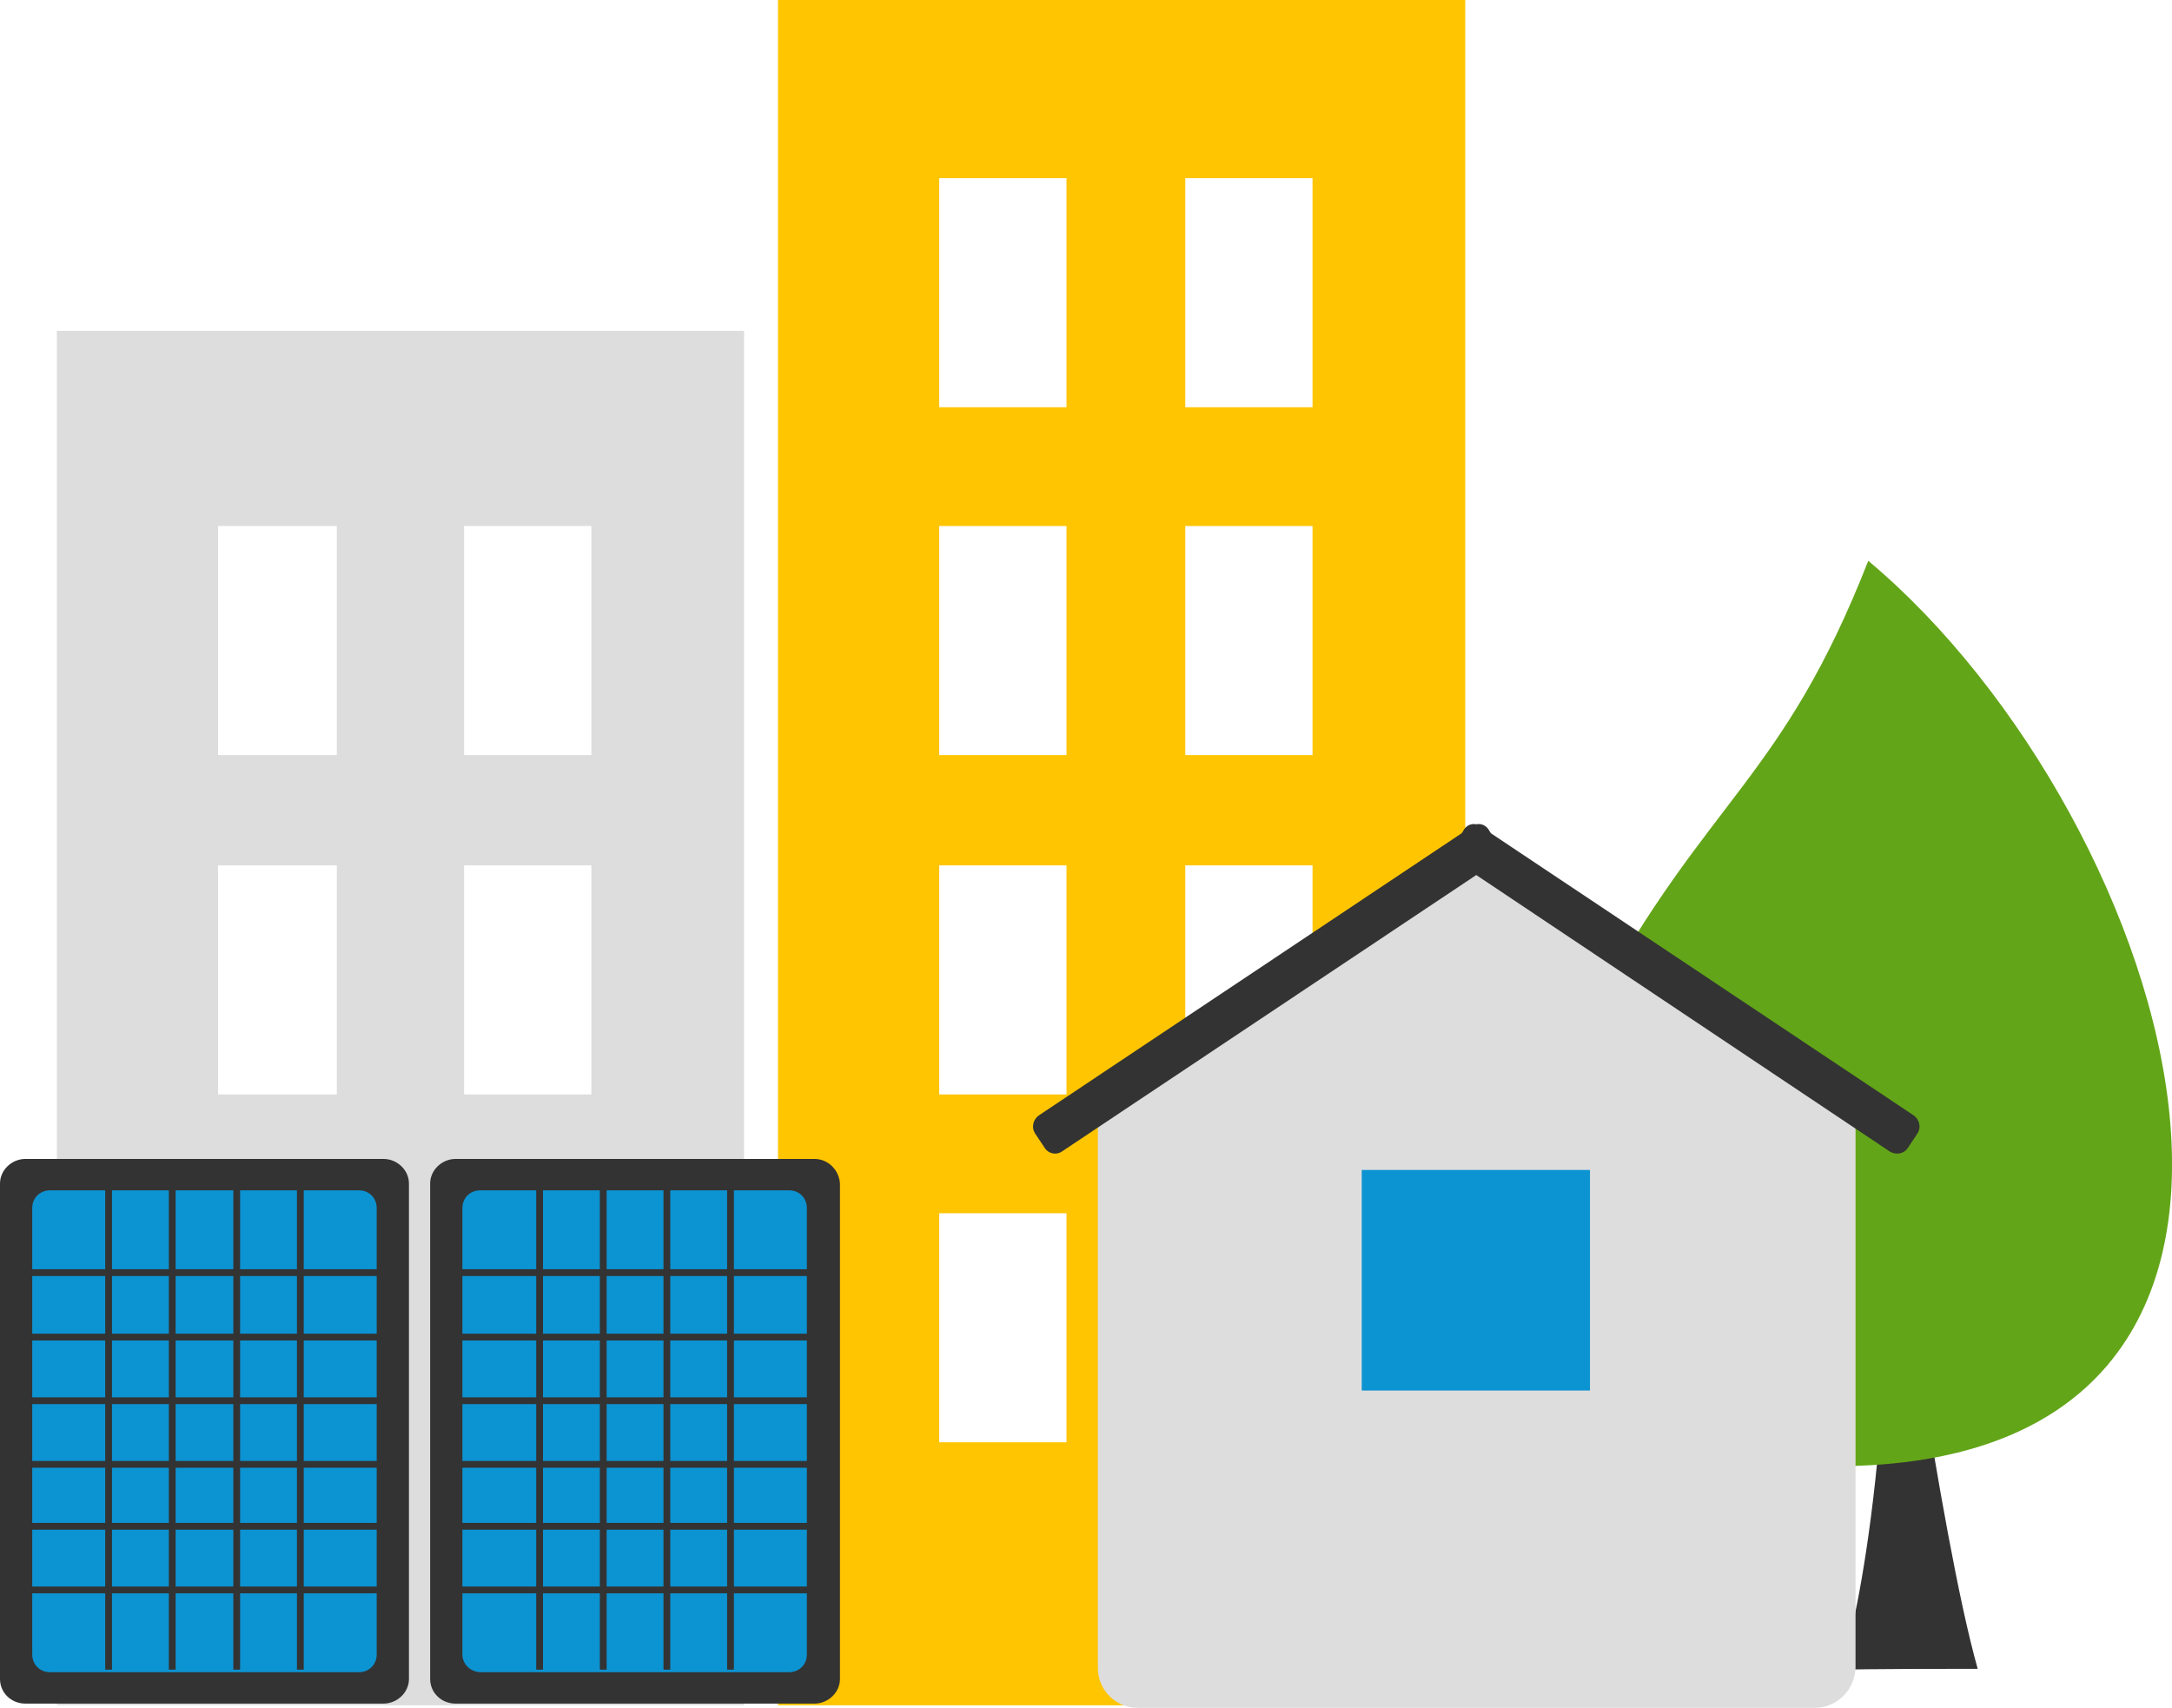 <?xml version="1.0" encoding="utf-8"?>
<!-- Generator: Adobe Illustrator 19.0.1, SVG Export Plug-In . SVG Version: 6.00 Build 0)  -->
<svg version="1.1" id="Слой_1" xmlns="http://www.w3.org/2000/svg" xmlns:xlink="http://www.w3.org/1999/xlink" x="0px" y="0px"
	 viewBox="0 0 256 201.3" style="enable-background:new 0 0 256 201.3;" xml:space="preserve">
<style type="text/css">
	.st0{fill:#333333;}
	.st1{fill:#63A518;}
	.st2{fill:#DDDDDD;}
	.st3{fill:#FFC501;}
	.st4{fill:#333333;stroke:#333333;stroke-miterlimit:10;}
	.st5{fill:#0C93D2;}
</style>
<g>
	<path class="st0" d="M222.7,136.9c0,0,5.9,43.9,10.4,59.8c-13.2,0-16.1,0.1-16.1,0.1S223,179.3,222.7,136.9z"/>
	<path class="st1" d="M214.5,172.8c-17.7-0.4-38.7-32-26.5-54.3c13.4-24.6,22.1-26.6,32.2-52.4C256.6,96.6,280.4,174.2,214.5,172.8z
		"/>
	<path class="st2" d="M6.7,39v162h81V39H6.7z M39.7,170h-14v-27h14V170z M39.7,129h-14v-27h14V129z M39.7,89h-14V62h14V89z
		 M69.7,170h-15v-27h15V170z M69.7,129h-15v-27h15V129z M69.7,89h-15V62h15V89z"/>
	<path class="st3" d="M91.7,0v201h81V0H91.7z M125.7,170h-15v-27h15V170z M125.7,129h-15v-27h15V129z M125.7,89h-15V62h15V89z
		 M125.7,48h-15V21h15V48z M154.7,170h-15v-27h15V170z M154.7,129h-15v-27h15V129z M154.7,89h-15V62h15V89z M154.7,48h-15V21h15V48z
		"/>
	<path class="st2" d="M213.9,201.3h-79.8c-2.6,0-4.7-2.1-4.7-4.7v-65.6c0-1.6,0.8-3,2.1-3.9l40-26.8c1.6-1.1,3.6-1.1,5.2,0
		l39.9,26.8c1.3,0.9,2.1,2.3,2.1,3.9v65.6C218.6,199.2,216.5,201.3,213.9,201.3z"/>
	<g>
		<path class="st4" d="M223,135.3L172,101.2c-0.4-0.3-0.5-0.8-0.2-1.2L173,98c0.3-0.4,0.8-0.5,1.2-0.2l51.1,34.1
			c0.4,0.3,0.6,0.9,0.3,1.4l-1.2,1.8C224.1,135.5,223.5,135.6,223,135.3z"/>
		<path class="st4" d="M124.9,135.3l51.1-34.1c0.4-0.3,0.5-0.8,0.2-1.2L175,98c-0.3-0.4-0.8-0.5-1.2-0.2l-51.1,34.1
			c-0.4,0.3-0.6,0.9-0.3,1.4l1.2,1.8C123.9,135.5,124.5,135.6,124.9,135.3z"/>
	</g>
	<rect x="160.5" y="137.9" class="st5" width="26.9" height="26"/>
	<g>
		<path class="st5" d="M93.8,139.4H55.9c-1.5,0-2.7,1.2-2.7,2.7v53.3c0,1.5,1.2,2.7,2.7,2.7h37.9c1.5,0,2.7-1.2,2.7-2.7v-53.3
			C96.5,140.6,95.3,139.4,93.8,139.4z"/>
		<path class="st0" d="M96,136.6H53.7c-1.6,0-3,1.3-3,2.9v58.4c0,1.6,1.3,2.9,3,2.9H96c1.6,0,3-1.3,3-2.9v-58.4
			C98.9,137.9,97.6,136.6,96,136.6z M54.5,195v-52.6c0-1.2,0.9-2.1,2.1-2.1H93c1.2,0,2.1,0.9,2.1,2.1V195c0,1.2-0.9,2.1-2.1,2.1
			H56.7C55.5,197.1,54.5,196.2,54.5,195z"/>
		<g>
			<rect x="63.2" y="139.4" class="st0" width="0.8" height="57.4"/>
			<rect x="70.7" y="139.4" class="st0" width="0.8" height="57.4"/>
			<rect x="78.2" y="139.4" class="st0" width="0.8" height="57.4"/>
			<rect x="85.7" y="139.4" class="st0" width="0.8" height="57.4"/>
		</g>
		<g>
			<g>
				<rect x="53.2" y="172.2" class="st0" width="43.2" height="0.8"/>
				<rect x="53.2" y="164.7" class="st0" width="43.2" height="0.8"/>
				<rect x="53.2" y="157.2" class="st0" width="43.2" height="0.8"/>
				<rect x="53.2" y="149.6" class="st0" width="43.2" height="0.8"/>
			</g>
			<g>
				<rect x="53.2" y="187" class="st0" width="43.2" height="0.8"/>
				<rect x="53.2" y="179.5" class="st0" width="43.2" height="0.8"/>
			</g>
		</g>
	</g>
	<g>
		<path class="st5" d="M43,139.4H5.1c-1.5,0-2.7,1.2-2.7,2.7v53.3c0,1.5,1.2,2.7,2.7,2.7H43c1.5,0,2.7-1.2,2.7-2.7v-53.3
			C45.7,140.6,44.5,139.4,43,139.4z"/>
		<path class="st0" d="M45.2,136.6H3c-1.6,0-3,1.3-3,2.9l0,58.4c0,1.6,1.3,2.9,3,2.9h42.2c1.6,0,3-1.3,3-2.9v-58.4
			C48.2,137.9,46.8,136.6,45.2,136.6z M3.8,195v-52.6c0-1.2,0.9-2.1,2.1-2.1h36.4c1.2,0,2.1,0.9,2.1,2.1V195c0,1.2-0.9,2.1-2.1,2.1
			H5.9C4.7,197.1,3.8,196.2,3.8,195z"/>
		<g>
			<rect x="12.4" y="139.4" class="st0" width="0.8" height="57.4"/>
			<rect x="19.9" y="139.4" class="st0" width="0.8" height="57.4"/>
			<rect x="27.5" y="139.4" class="st0" width="0.8" height="57.4"/>
			<rect x="35" y="139.4" class="st0" width="0.8" height="57.4"/>
		</g>
		<g>
			<g>
				<rect x="2.5" y="172.2" class="st0" width="43.2" height="0.8"/>
				<rect x="2.5" y="164.7" class="st0" width="43.2" height="0.8"/>
				<rect x="2.5" y="157.2" class="st0" width="43.2" height="0.8"/>
				<rect x="2.5" y="149.6" class="st0" width="43.2" height="0.8"/>
			</g>
			<g>
				<rect x="2.5" y="187" class="st0" width="43.2" height="0.8"/>
				<rect x="2.5" y="179.5" class="st0" width="43.2" height="0.8"/>
			</g>
		</g>
	</g>
</g>
</svg>
